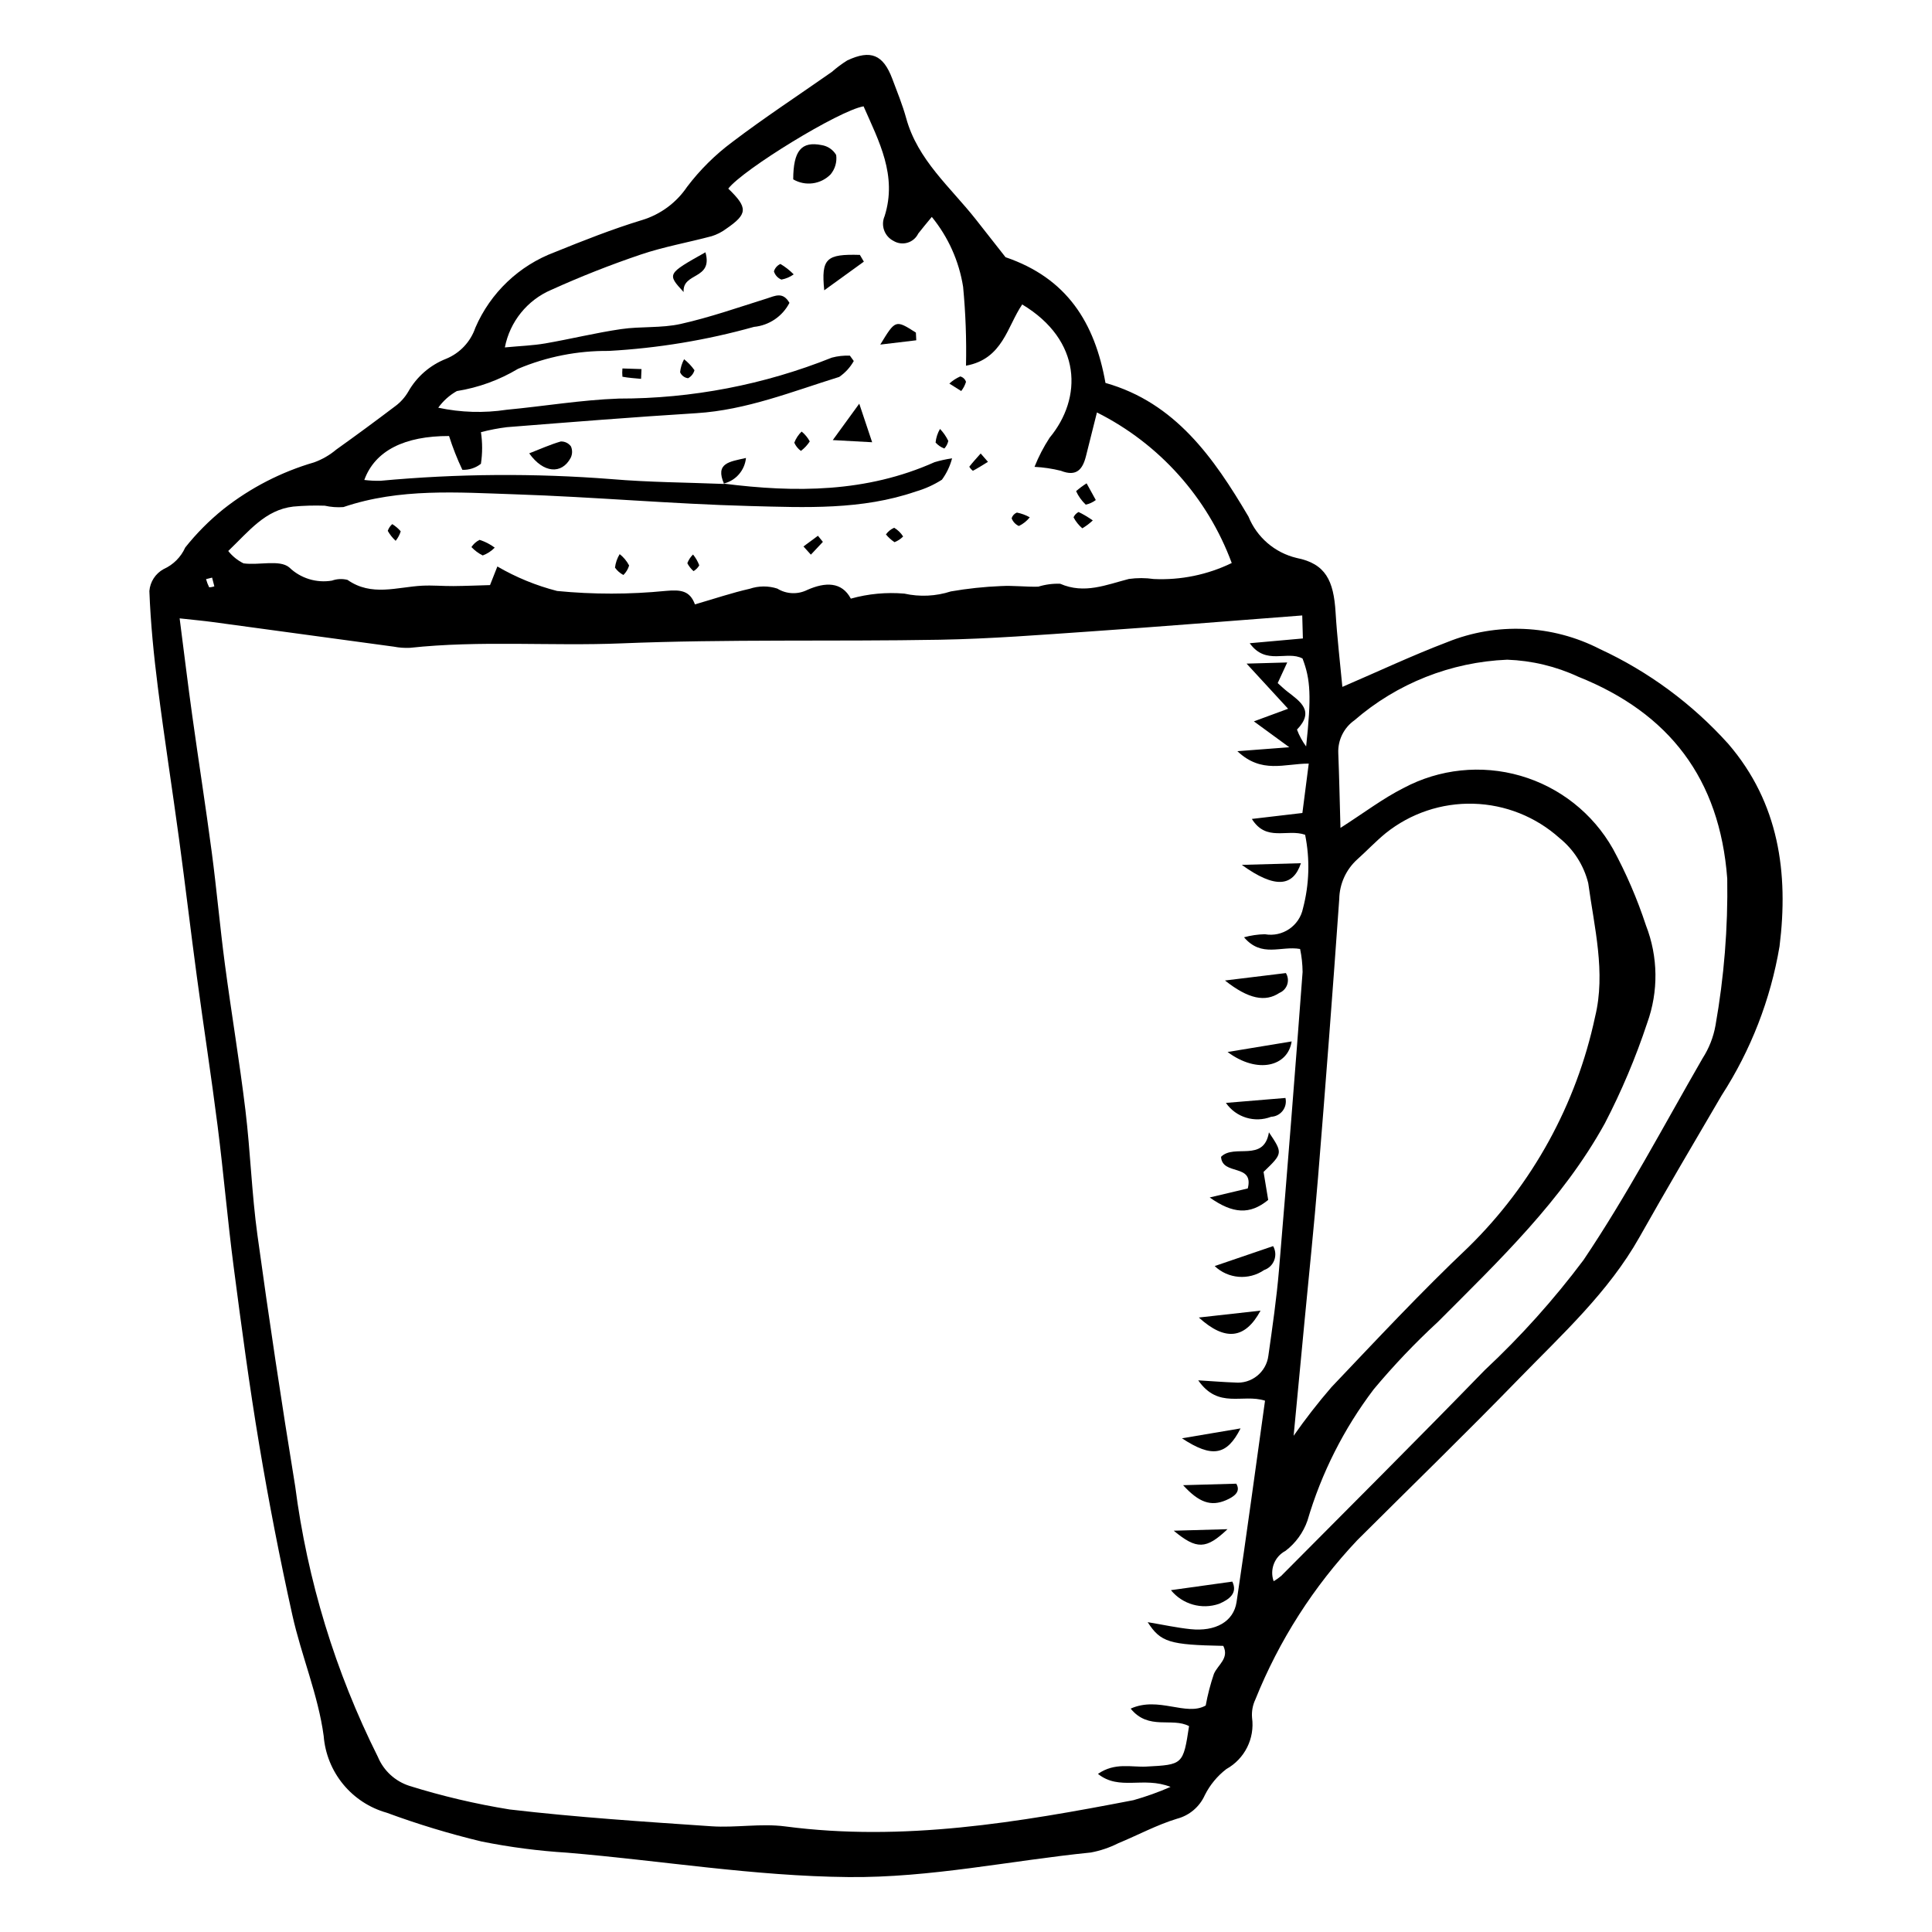<?xml version="1.0" encoding="UTF-8"?>
<!-- The Best Svg Icon site in the world: iconSvg.co, Visit us! https://iconsvg.co -->
<svg fill="#000000" width="800px" height="800px" version="1.1" viewBox="144 144 512 512" xmlns="http://www.w3.org/2000/svg">
 <g>
  <path d="m410.47 212.16c16.328 5.562 23.668 17.395 26.492 33.32 18.492 5.227 28.707 19.852 37.875 35.387l0.004-0.004c2.227 5.527 6.996 9.629 12.793 11.004 7.684 1.527 9.797 6.004 10.309 14.414 0.406 6.668 1.195 13.316 1.797 19.75 9.621-4.137 18.555-8.344 27.758-11.848 13.109-5.309 27.883-4.648 40.465 1.809 12.934 5.988 24.516 14.539 34.043 25.133 13.473 15.656 16.012 34.312 13.586 53.688-2.375 14.062-7.594 27.492-15.336 39.469-7.32 12.492-14.676 24.973-21.785 37.586-8.238 14.613-20.516 25.762-31.988 37.562-14.062 14.465-28.535 28.527-42.828 42.77h0.004c-11.551 12.238-20.695 26.543-26.965 42.156-0.723 1.512-1.027 3.191-0.887 4.859 0.75 5.508-1.953 10.906-6.812 13.605-2.394 1.84-4.344 4.199-5.699 6.898-1.383 3.102-4.098 5.41-7.383 6.266-5.352 1.633-10.367 4.348-15.57 6.496-2.289 1.156-4.727 1.98-7.246 2.453-21.402 2.156-42.441 6.723-64.238 6.512-25.09-0.242-49.68-4.375-74.516-6.461h0.004c-7.633-0.469-15.223-1.457-22.719-2.965-8.52-2.043-16.914-4.59-25.137-7.625-4.531-1.273-8.562-3.906-11.551-7.543-2.988-3.637-4.789-8.102-5.16-12.797-1.457-10.855-5.914-21.273-8.305-32.051-3.32-14.957-6.246-29.996-8.777-45.125-2.625-15.664-4.723-31.422-6.777-47.176-1.617-12.383-2.668-24.84-4.242-37.227-1.68-13.23-3.727-26.414-5.508-39.633-1.633-12.098-3.055-24.223-4.695-36.316-1.828-13.496-3.938-26.949-5.652-40.453-1.07-8.449-1.918-16.949-2.238-25.449 0.199-2.449 1.621-4.633 3.781-5.809 2.543-1.141 4.582-3.176 5.723-5.719 2.984-3.754 6.375-7.164 10.109-10.172 7.144-5.641 15.316-9.852 24.059-12.398 2.137-0.773 4.121-1.922 5.859-3.387 5.281-3.769 10.504-7.613 15.676-11.535v0.004c1.367-1.023 2.516-2.305 3.379-3.777 2.25-4 5.816-7.094 10.09-8.762 3.633-1.5 6.445-4.496 7.711-8.215 3.992-9.262 11.586-16.492 21.031-20.023 7.613-3.086 15.281-6.117 23.125-8.508v0.004c4.883-1.477 9.109-4.59 11.961-8.82 3.41-4.5 7.438-8.492 11.965-11.863 8.559-6.5 17.574-12.406 26.383-18.582v0.004c1.277-1.125 2.641-2.144 4.086-3.047 6.227-2.934 9.535-1.543 11.945 4.871 1.297 3.453 2.703 6.887 3.68 10.434 3.051 11.105 11.719 18.277 18.449 26.812 2.617 3.324 5.231 6.652 7.875 10.023zm-74.703 60.004c19.062 2.422 37.867 2.375 55.875-5.672v-0.004c1.527-0.457 3.09-0.801 4.668-1.023-0.531 2.039-1.445 3.957-2.688 5.66-2.148 1.371-4.481 2.426-6.93 3.133-14.312 4.93-29.227 4.231-43.945 3.844-20.719-0.543-41.402-2.414-62.125-3.098-15.266-0.504-30.684-1.695-45.613 3.375h0.004c-1.656 0.121-3.324 0-4.945-0.363-2.789-0.098-5.582-0.02-8.359 0.234-7.418 0.879-11.66 6.441-17.223 11.77 1.09 1.379 2.473 2.496 4.047 3.277 4.086 0.566 9.527-1.051 12.094 1.051 3.004 2.91 7.219 4.219 11.344 3.519 1.328-0.473 2.766-0.539 4.129-0.188 6.356 4.465 13.109 1.887 19.754 1.539 2.766-0.145 5.547 0.121 8.32 0.098 3.344-0.031 6.688-0.176 9.684-0.258l1.949-4.934c4.953 2.883 10.281 5.07 15.836 6.492 9.578 0.938 19.223 0.93 28.801-0.02 3.992-0.363 6.375-0.066 7.723 3.574 5.25-1.531 9.832-3.078 14.523-4.141h-0.004c2.367-0.797 4.926-0.812 7.305-0.047 2.41 1.488 5.422 1.621 7.953 0.348 4.738-2.09 9.125-2.223 11.535 2.316 4.609-1.289 9.41-1.738 14.176-1.332 4.09 0.906 8.348 0.707 12.332-0.582 4.394-0.762 8.836-1.238 13.289-1.418 3.277-0.184 6.586 0.25 9.875 0.16 1.879-0.582 3.84-0.844 5.805-0.773 6.43 2.801 12.195 0.273 18.207-1.27 2.188-0.305 4.41-0.301 6.598 0.016 7.133 0.336 14.238-1.125 20.66-4.242-6.418-17.348-19.188-31.609-35.723-39.902-1.117 4.438-2.016 7.965-2.887 11.504-0.879 3.566-2.496 5.594-6.637 3.965v-0.004c-2.301-0.574-4.652-0.926-7.019-1.047 1.074-2.695 2.414-5.281 4-7.711 8.734-10.523 8.586-25.797-7.258-35.324-3.981 5.801-5.117 14.453-14.898 16.227 0.152-6.977-0.105-13.957-0.766-20.906-1.078-6.801-3.941-13.191-8.297-18.523-1.469 1.797-2.566 3.07-3.586 4.402-0.566 1.176-1.598 2.059-2.848 2.43-1.25 0.375-2.602 0.203-3.715-0.473-2.402-1.219-3.434-4.094-2.359-6.562 3.418-10.781-1.52-19.867-5.574-29.102-6.457 1.09-31.906 16.707-35.855 21.805 5.269 5.094 5.195 6.719-0.621 10.695-1.141 0.844-2.41 1.488-3.766 1.91-6.262 1.672-12.695 2.801-18.812 4.871-8.043 2.723-15.98 5.852-23.715 9.355l0.004-0.004c-6.375 2.731-10.98 8.449-12.297 15.258 4.074-0.387 7.426-0.496 10.695-1.059 6.715-1.16 13.348-2.801 20.082-3.789 5.234-0.77 10.707-0.227 15.828-1.375 7.727-1.73 15.254-4.371 22.828-6.746 2.176-0.684 4.234-1.871 5.981 1.152l0.008 0.004c-1.848 3.582-5.391 5.984-9.402 6.371-12.566 3.516-25.477 5.652-38.504 6.371-8.25-0.078-16.43 1.535-24.031 4.746-4.977 2.977-10.477 4.977-16.207 5.891-1.945 1.094-3.625 2.598-4.93 4.41 5.961 1.277 12.105 1.461 18.133 0.543 9.91-0.934 19.781-2.606 29.707-2.961 19.344 0.023 38.512-3.66 56.469-10.852 1.559-0.414 3.172-0.59 4.781-0.523l1.031 1.422h-0.004c-0.945 1.68-2.262 3.121-3.852 4.211-12.434 3.856-24.586 8.781-37.828 9.609-16.734 1.043-33.449 2.379-50.164 3.703v-0.004c-2.344 0.289-4.668 0.734-6.957 1.332 0.418 2.781 0.414 5.606-0.008 8.383-1.398 1.102-3.141 1.668-4.918 1.598-1.379-2.902-2.555-5.898-3.527-8.961-11.766-0.02-19.621 3.856-22.461 11.648h-0.004c1.402 0.172 2.816 0.246 4.231 0.223 20.391-1.895 40.906-2.043 61.324-0.445 9.898 0.844 19.863 0.879 29.797 1.281zm153.34 34.938c-19.293 1.469-37.656 2.965-56.031 4.231-13.324 0.918-26.66 1.965-40.004 2.203-28.141 0.5-56.32-0.184-84.43 0.965-18.688 0.762-37.402-0.836-56.039 1.184l0.004-0.004c-1.418 0.066-2.836-0.039-4.231-0.309-16.023-2.168-32.043-4.344-48.062-6.531-2.43-0.328-4.871-0.547-8.707-0.969 1.18 9.148 2.191 17.508 3.352 25.844 1.68 12.082 3.574 24.137 5.172 36.227 1.301 9.84 2.168 19.734 3.469 29.57 1.711 12.91 3.879 25.766 5.441 38.691 1.328 10.996 1.672 22.117 3.18 33.082 3.051 22.195 6.379 44.348 9.988 66.465h0.004c3.227 25.012 10.641 49.301 21.934 71.848 1.527 3.668 4.594 6.477 8.379 7.684 8.676 2.707 17.539 4.793 26.512 6.242 17.758 2.082 35.633 3.242 53.477 4.457 6.492 0.441 13.152-0.805 19.562 0.035 31.285 4.113 61.805-1.066 92.289-6.949h0.004c3.356-0.949 6.644-2.125 9.84-3.519-7.242-2.859-13.535 1.102-19.238-3.449 4.512-3.109 8.836-1.727 12.805-1.938 9.668-0.508 9.793-0.469 11.336-10.719-4.5-2.402-10.73 1.219-15.473-4.641 7.394-3.348 14.688 2.117 19.883-0.82l0.004-0.004c0.52-2.844 1.246-5.648 2.176-8.387 1.043-2.422 4.117-4.106 2.481-7.418-14.215-0.281-16.602-0.941-20.031-6.281 4.266 0.711 7.793 1.488 11.363 1.855 6.59 0.68 11.406-1.984 12.188-7.184 2.672-17.836 5.07-35.715 7.543-53.367-6.016-1.918-12.316 2.301-17.703-5.391 4.426 0.27 7.059 0.492 9.695 0.574 4.406 0.434 8.352-2.723 8.898-7.117 1.07-7.57 2.176-15.148 2.816-22.762 2.207-26.305 4.293-52.621 6.254-78.949h-0.004c-0.02-2.035-0.242-4.066-0.66-6.062-5.117-0.902-10.156 2.387-14.863-3.098 1.797-0.496 3.644-0.77 5.512-0.812 4.68 0.836 9.172-2.215 10.121-6.875 1.676-6.363 1.867-13.031 0.562-19.484-4.797-1.66-10.277 1.957-14.117-4.195l13.391-1.574c0.629-4.91 1.129-8.777 1.684-13.09-6.445-0.008-12.484 2.789-18.91-3.289l13.754-1.047c-3.734-2.727-6.156-4.496-9.383-6.856l9.07-3.34c-3.773-4.102-6.906-7.508-11.004-11.965l10.773-0.305-2.527 5.465c0.852 0.754 1.648 1.531 2.519 2.211 3.469 2.691 7.348 5.191 2.59 10.117v-0.004c0.598 1.594 1.414 3.098 2.426 4.469 1.418-13.219 1.184-17.719-0.953-23.305-4.125-2.211-9.676 1.945-13.996-4.051l14.09-1.262zm-2.281 217.39c3.125-4.469 6.473-8.77 10.035-12.895 11.922-12.539 23.738-25.215 36.297-37.102 16.941-16.613 28.617-37.848 33.559-61.055 2.867-11.711-0.223-23.711-1.82-35.41-1.172-4.707-3.848-8.898-7.621-11.945-6.285-5.637-14.367-8.859-22.805-9.09-8.438-0.234-16.688 2.539-23.27 7.824-2.633 2.164-4.984 4.664-7.527 6.941-2.965 2.684-4.688 6.477-4.758 10.473-1.738 24.602-3.613 49.191-5.621 73.77-1.031 12.715-2.371 25.402-3.578 38.102-0.957 10.082-1.918 20.164-2.891 30.387zm12.41-161.09c6.301-4.027 11.246-7.809 16.707-10.562 9.52-5.086 20.652-6.25 31.02-3.246 10.367 3.008 19.152 9.945 24.473 19.336 3.523 6.488 6.449 13.281 8.754 20.297 3.25 8.312 3.363 17.523 0.32 25.914-3.031 9.148-6.789 18.043-11.23 26.598-11.258 20.383-28.027 36.328-44.277 52.629h-0.004c-6.027 5.562-11.688 11.512-16.945 17.805-7.922 10.438-13.875 22.234-17.566 34.809-1.113 3.184-3.137 5.969-5.82 8.016-2.906 1.523-4.242 4.957-3.133 8.043 0.707-0.414 1.375-0.887 2-1.414 18.008-18.148 36.129-36.188 53.938-54.527 9.562-8.934 18.32-18.695 26.168-29.168 11.543-17.148 21.23-35.547 31.574-53.492 1.699-2.637 2.856-5.582 3.406-8.668 2.277-12.848 3.324-25.887 3.117-38.93-1.988-26.5-15.395-43.867-39.465-53.496-5.918-2.754-12.328-4.289-18.852-4.519-14.914 0.617-29.184 6.273-40.469 16.047-2.824 1.988-4.441 5.277-4.293 8.727 0.246 6.231 0.371 12.465 0.578 19.805zm-299.03-66.328-1.602 0.402v0.004c0.207 0.742 0.48 1.465 0.824 2.156 0.469-0.004 0.934-0.09 1.375-0.258z"/>
  <path d="m467.59 450.57c3.492-3.539 11.336 1.59 12.691-6.492 3.707 5.539 3.707 5.539-1.426 10.492 0.41 2.469 0.816 4.938 1.23 7.426-4.852 3.961-9.324 3.711-15.508-0.652l10.098-2.398c1.688-6.727-6.785-3.285-7.086-8.375z"/>
  <path d="m454.31 565.41 16.266-2.269c1.48 3.059-0.797 4.738-3.539 5.898-4.582 1.578-9.66 0.129-12.727-3.629z"/>
  <path d="m468.63 403.84 16.141-1.969h0.004c0.555 0.906 0.688 2.008 0.359 3.019-0.328 1.012-1.086 1.824-2.066 2.231-3.742 2.488-8.188 1.668-14.438-3.281z"/>
  <path d="m478.06 491.33c-4.07 7.516-9.34 8.199-16.355 1.828z"/>
  <path d="m481.39 474.23c0.652 1.137 0.762 2.504 0.301 3.731-0.461 1.227-1.441 2.184-2.68 2.609-4.07 2.789-9.535 2.352-13.109-1.051z"/>
  <path d="m468.88 436.28 15.777-1.312c0.277 1.18 0.012 2.418-0.719 3.383-0.727 0.961-1.848 1.551-3.059 1.605-4.367 1.688-9.324 0.172-12-3.676z"/>
  <path d="m469.32 422.79 16.98-2.801c-0.984 6.594-8.996 8.738-16.98 2.801z"/>
  <path d="m472.76 522.54c-3.621 7.188-7.547 7.879-15.527 2.625z"/>
  <path d="m469.3 549.25c-5.656 5.383-8.176 5.438-14.254 0.402z"/>
  <path d="m457.54 537.59 14.078-0.398c1.309 2.137-0.598 3.469-2.731 4.383-3.961 1.695-7.129 0.648-11.348-3.984z"/>
  <path d="m473.09 373.2 15.668-0.441c-2.074 6.254-6.871 6.793-15.668 0.441z"/>
  <path d="m354.21 191.53c0.027-7.582 2.16-10.16 7.547-9.074 1.605 0.254 3.012 1.215 3.836 2.613 0.254 1.855-0.289 3.731-1.496 5.164-2.609 2.641-6.684 3.176-9.887 1.297z"/>
  <path d="m372.93 213.34c-3.316 2.398-6.633 4.797-10.5 7.594-0.84-8.469 0.555-9.641 9.449-9.383z"/>
  <path d="m284.25 264.14c2.856-1.113 5.555-2.332 8.371-3.148v0.004c1.059-0.039 2.066 0.453 2.691 1.312 0.418 0.973 0.391 2.078-0.078 3.027-2.367 4.441-7.238 4.082-10.984-1.195z"/>
  <path d="m330.95 210.86c2.066 7.352-6.141 5.227-5.785 10.531-4.41-4.805-4.41-4.805 5.785-10.531z"/>
  <path d="m371.71 250.98c1.438 4.297 2.215 6.625 3.418 10.219l-10.434-0.57c2.644-3.637 4.367-6.004 7.016-9.648z"/>
  <path d="m386.82 234.18-9.539 1.141c4.035-6.621 4.035-6.621 9.441-3.18z"/>
  <path d="m335.89 272.25c-2.438-5.57 1.414-5.875 5.805-6.883l-0.004-0.004c-0.324 3.297-2.703 6.023-5.926 6.793z"/>
  <path d="m431.96 272.09 2.438 4.426-0.004 0.004c-0.785 0.59-1.691 1.008-2.652 1.223-1.078-1.016-1.953-2.231-2.566-3.582 0.871-0.762 1.801-1.453 2.785-2.07z"/>
  <path d="m275.11 289.13c-0.895 0.918-1.98 1.625-3.184 2.07-1.121-0.559-2.133-1.312-2.992-2.223 0.535-0.82 1.281-1.48 2.16-1.906 1.445 0.457 2.801 1.152 4.016 2.059z"/>
  <path d="m362.07 287.6-3.18 3.387-1.965-2.168 3.836-2.836z"/>
  <path d="m356.44 258.37c0.887 0.719 1.617 1.605 2.156 2.609-0.629 0.969-1.422 1.82-2.348 2.516-0.766-0.559-1.371-1.309-1.754-2.176 0.426-1.113 1.09-2.121 1.945-2.949z"/>
  <path d="m354.34 216.71c-0.969 0.695-2.082 1.168-3.258 1.383-0.953-0.387-1.684-1.188-1.98-2.176 0.258-0.875 0.887-1.59 1.719-1.965 1.285 0.766 2.469 1.691 3.519 2.758z"/>
  <path d="m313.89 244.4c-1.652-0.156-3.316-0.258-4.938-0.562v-0.004c-0.074-0.727-0.074-1.457 0-2.188l5.051 0.164z"/>
  <path d="m416.9 281.09c-0.777 0.977-1.762 1.766-2.887 2.305-0.887-0.395-1.582-1.133-1.918-2.043 0.207-0.691 0.719-1.25 1.391-1.516 1.195 0.238 2.348 0.66 3.414 1.254z"/>
  <path d="m383.34 286.18c-0.648 0.652-1.426 1.164-2.281 1.504-0.855-0.57-1.621-1.258-2.277-2.051 0.551-0.777 1.305-1.391 2.18-1.773 0.969 0.574 1.785 1.367 2.379 2.32z"/>
  <path d="m405.82 266.39c-1.32 0.809-2.625 1.652-3.992 2.371h0.004c-0.395-0.285-0.723-0.652-0.957-1.082 0.949-1.211 1.992-2.348 3.016-3.5z"/>
  <path d="m325.29 239.2c1.051 0.832 1.977 1.809 2.75 2.906-0.25 0.91-0.863 1.684-1.695 2.129-0.938-0.117-1.742-0.723-2.109-1.59 0.121-1.207 0.48-2.379 1.055-3.445z"/>
  <path d="m308.22 290.85c1.039 0.816 1.895 1.844 2.504 3.016-0.281 0.953-0.805 1.816-1.512 2.512-0.891-0.461-1.656-1.129-2.234-1.953 0.152-1.266 0.578-2.484 1.242-3.574z"/>
  <path d="m393.11 257.67c0.895 0.938 1.633 2.008 2.199 3.176-0.168 0.754-0.527 1.449-1.051 2.016-0.891-0.328-1.688-0.871-2.32-1.586 0.129-1.27 0.527-2.5 1.172-3.606z"/>
  <path d="m433.6 281.92c-0.848 0.797-1.777 1.496-2.781 2.086-0.949-0.816-1.734-1.805-2.32-2.91 0.27-0.609 0.742-1.109 1.336-1.41 1.316 0.641 2.574 1.387 3.766 2.234z"/>
  <path d="m395.59 245.65c0.852-0.785 1.832-1.422 2.891-1.887 0.719 0.184 1.293 0.727 1.52 1.434-0.27 0.883-0.699 1.707-1.273 2.43z"/>
  <path d="m327.66 290.95c0.703 0.859 1.262 1.828 1.652 2.867-0.363 0.637-0.891 1.168-1.523 1.539-0.664-0.598-1.219-1.305-1.641-2.094 0.328-0.871 0.844-1.66 1.512-2.312z"/>
  <path d="m248.85 287.32c-0.828-0.766-1.531-1.652-2.09-2.637 0.234-0.688 0.645-1.305 1.191-1.789 0.84 0.523 1.594 1.164 2.246 1.91-0.285 0.918-0.742 1.77-1.348 2.516z"/>
 </g>
</svg>